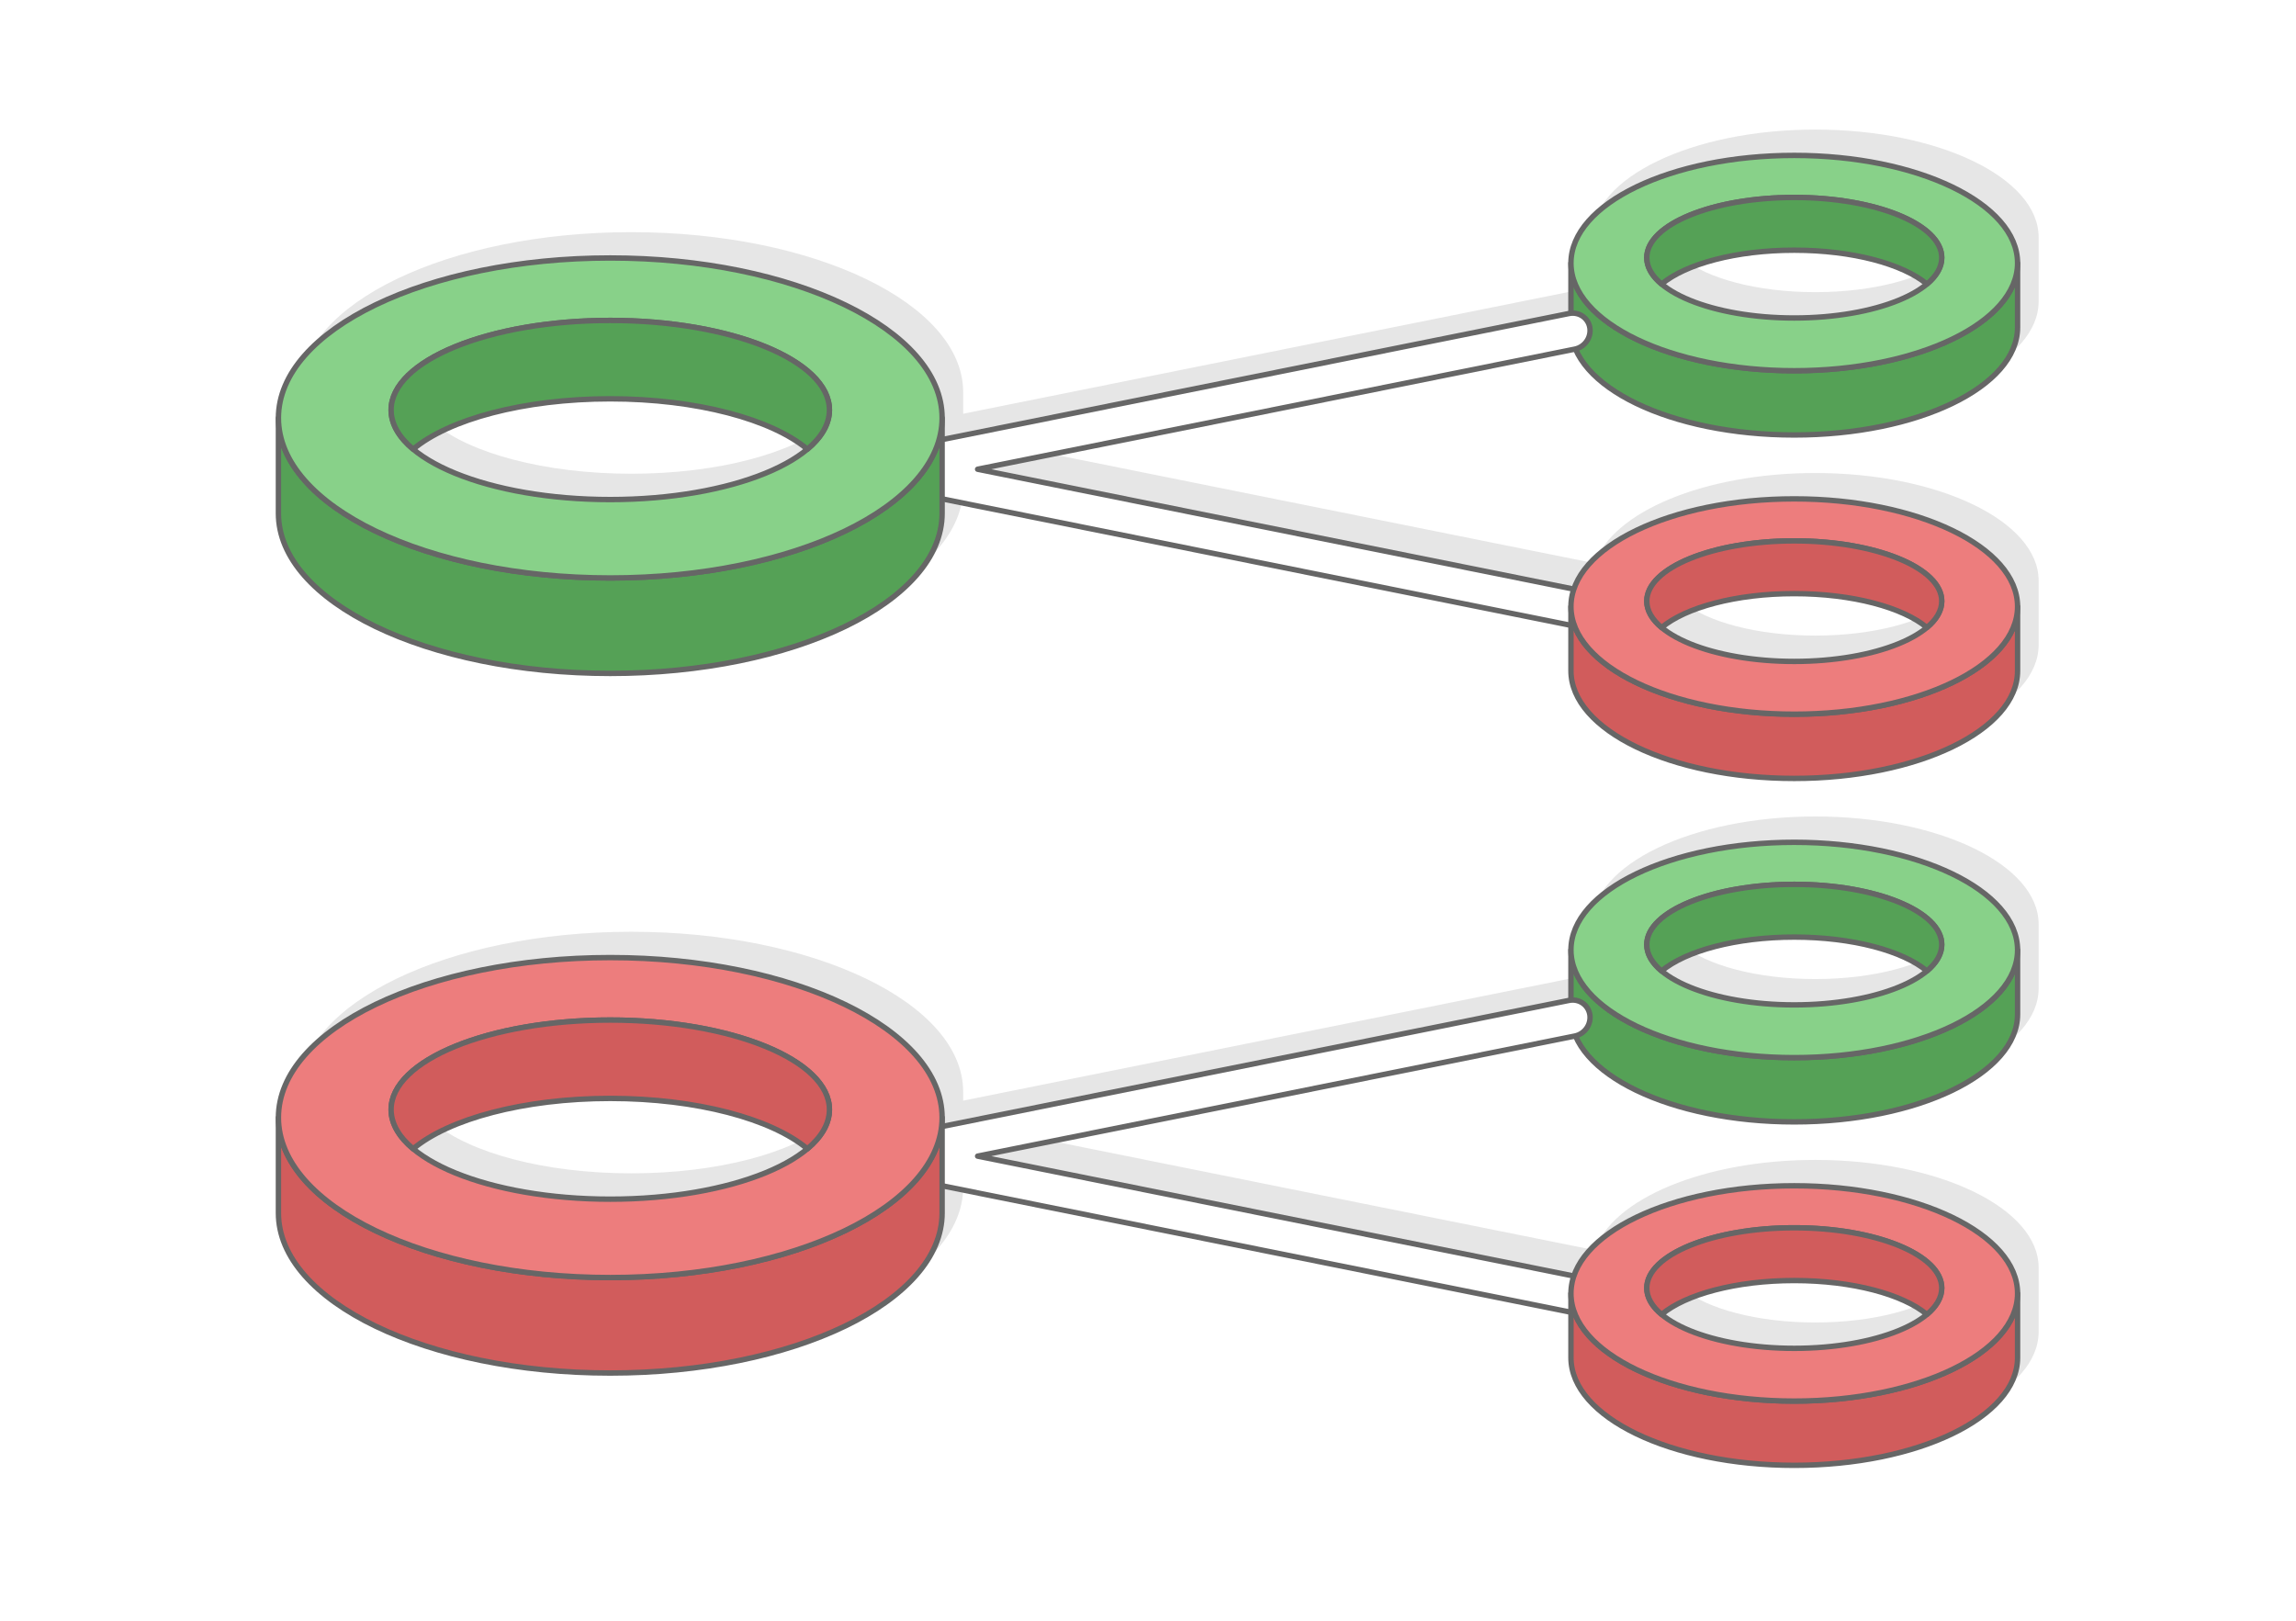 <?xml version="1.0" encoding="UTF-8"?>
<!DOCTYPE svg PUBLIC "-//W3C//DTD SVG 1.1//EN" "http://www.w3.org/Graphics/SVG/1.1/DTD/svg11.dtd">
<!-- Creator: CorelDRAW 2020 (64-Bit) -->
<svg xmlns="http://www.w3.org/2000/svg" xml:space="preserve" width="425px" height="300px" version="1.1" style="shape-rendering:geometricPrecision; text-rendering:geometricPrecision; image-rendering:optimizeQuality; fill-rule:evenodd; clip-rule:evenodd"
viewBox="0 0 9607.7 6781.9"
 xmlns:xlink="http://www.w3.org/1999/xlink"
 xmlns:xodm="http://www.corel.com/coreldraw/odm/2003">
 <defs>
  <style type="text/css">
   <![CDATA[
    .str0 {stroke:#666666;stroke-width:22.6;stroke-linecap:round;stroke-linejoin:round;stroke-miterlimit:2.613}
    .fil2 {fill:#55A156}
    .fil3 {fill:#88D189}
    .fil5 {fill:#D15C5C}
    .fil1 {fill:#E6E6E6}
    .fil6 {fill:#ED7D7D}
    .fil0 {fill:white}
    .fil4 {fill:white;fill-rule:nonzero}
   ]]>
  </style>
 </defs>
 <g id="Layer_x0020_1">
  <g id="_1772529532240">
   <rect class="fil0" width="9607.7" height="6781.9"/>
   <path class="fil1" d="M4030.4 4568.4l0 37.2 2623.3 -527.5c2.7,-0.6 5.4,-1 8.1,-1.2l0 -209.9c0,-248.8 418.4,-450.5 934.4,-450.5 516.1,0 934.5,201.7 934.5,450.5l0 268.8c0,248.8 -418.4,450.5 -934.5,450.5 -451.6,0 -828.4,-154.5 -915.4,-359.8l-3 0.7 -2498.8 502.5 2495 501.7c72.1,-214.2 457.6,-377.8 922.2,-377.8 516.1,0 934.5,201.7 934.5,450.6l0 268.8c0,248.8 -418.4,450.5 -934.5,450.5 -516,0 -934.4,-201.7 -934.4,-450.5l0 -190.5c-2.7,-0.3 -5.4,-0.7 -8.1,-1.2l-2623.3 -527.6 0 114.1c0,369.8 -621.7,669.5 -1388.6,669.5 -766.9,0 -1388.6,-299.7 -1388.6,-669.5l0 -399.4c0,-369.8 621.7,-669.5 1388.6,-669.5 766.9,0 1388.6,299.7 1388.6,669.5zm2623.3 -3364.6c2.7,-0.6 5.4,-1 8.1,-1.2l0 -209.9c0,-248.8 418.4,-450.5 934.4,-450.5 516.1,0 934.5,201.7 934.5,450.5l0 268.8c0,248.8 -418.4,450.5 -934.5,450.5 -451.6,0 -828.4,-154.5 -915.4,-359.8l-3 0.6 -2498.8 502.6 2495 501.7c72.1,-214.2 457.5,-377.8 922.2,-377.8 516.1,0 934.5,201.7 934.5,450.5l0 268.9c0,248.8 -418.4,450.5 -934.5,450.5 -516,0 -934.4,-201.7 -934.4,-450.5l0 -190.5c-2.7,-0.3 -5.4,-0.7 -8.1,-1.3l-2623.3 -527.5 0 60.9c0,369.7 -621.7,669.4 -1388.6,669.4 -766.9,0 -1388.6,-299.7 -1388.6,-669.4l0 -399.5c0,-369.7 621.7,-669.4 1388.6,-669.4 766.9,0 1388.6,299.7 1388.6,669.4l0 90.5 2623.3 -527.5zm1497.6 -123.2c-100.2,-84 -311.1,-141.9 -555.1,-141.9 -244,0 -454.9,57.9 -555,141.9 100.1,84 311,141.9 555,141.9 244,0 455,-57.9 555.1,-141.9zm0 1437.2c-100.2,-84 -311.1,-141.9 -555.1,-141.9 -244,0 -454.9,57.9 -555,141.9 100.1,84 311,141.8 555,141.8 244,0 454.9,-57.8 555.1,-141.8zm0 1437.1l0 0c-100.2,-84 -311.1,-141.8 -555.1,-141.8 -244,0 -454.9,57.8 -555,141.8l0 0 -1.9 -1.5c99.4,84.8 311.4,143.4 556.9,143.4 244,0 454.9,-57.9 555.1,-141.9zm0 1437.2c-100.2,-84 -311.1,-141.9 -555.1,-141.9 -244,0 -454.9,57.9 -555,141.9 100.1,84 311,141.8 555,141.8 244,0 454.9,-57.8 555.1,-141.8zm-4684.7 -3620.6c-148.8,-124.8 -462.2,-210.8 -824.8,-210.8 -362.6,0 -676,86 -824.8,210.8 148.8,124.8 462.2,210.8 824.8,210.8 362.6,0 676,-86 824.8,-210.8zm0 2927.5c-148.8,-124.8 -462.2,-210.8 -824.8,-210.8 -362.6,0 -676,86 -824.8,210.8 148.8,124.8 462.2,210.8 824.8,210.8 362.6,0 676,-86 824.8,-210.8z"/>
   <g>
    <g>
     <path class="fil2 str0" d="M8442.6 1100.8l0 268.8c0,248.8 -418.4,450.5 -934.5,450.5 -516,0 -934.4,-201.7 -934.4,-450.5l0 -268.8c0,248.8 418.4,450.5 934.4,450.5 516.1,0 934.5,-201.7 934.5,-450.5z"/>
     <path class="fil3 str0" d="M7508.1 650.3c516.1,0 934.5,201.7 934.5,450.5 0,248.8 -418.4,450.5 -934.5,450.5 -516,0 -934.4,-201.7 -934.4,-450.5 0,-248.8 418.4,-450.5 934.4,-450.5zm0 175.9c340.9,0 617.2,112.9 617.2,252.2 0,139.3 -276.3,252.2 -617.2,252.2 -340.8,0 -617.1,-112.9 -617.1,-252.2 0,-139.3 276.3,-252.2 617.1,-252.2z"/>
     <path class="fil2 str0" d="M7508.1 826.2c340.9,0 617.2,112.9 617.2,252.2 0,39.6 -22.3,77 -62.1,110.3l0 0c-100.2,-84 -311,-141.8 -555.1,-141.8 -244,0 -454.9,57.8 -555,141.8l0 0c-39.8,-33.3 -62.1,-70.7 -62.1,-110.3 0,-139.3 276.3,-252.2 617.1,-252.2z"/>
    </g>
    <path class="fil4 str0" d="M6565.6 1311.9c41.4,-8.4 80.4,18.2 87.1,59.3 6.6,41.2 -21.6,81.4 -63,89.8l-2498.8 502.5 2498.8 502.5c41.4,8.4 69.6,48.6 63,89.7 -6.7,41.2 -45.7,67.8 -87.1,59.4l-2861.8 -575.5c-34.9,-0.6 -64.9,-25.3 -70.7,-60.9 -0.8,-5.1 -1.1,-10.1 -0.9,-15.1l0 -0.2c-0.2,-5 0.1,-10.1 0.9,-15.1 5.8,-35.7 35.8,-60.4 70.7,-60.9l2861.8 -575.5z"/>
    <g>
     <path class="fil5 str0" d="M8442.6 2538l0 268.8c0,248.8 -418.4,450.5 -934.5,450.5 -516,0 -934.4,-201.7 -934.4,-450.5l0 -268.8c0,248.8 418.4,450.5 934.4,450.5 516.1,0 934.5,-201.7 934.5,-450.5z"/>
     <path class="fil6 str0" d="M7508.1 2087.5c516.1,0 934.5,201.7 934.5,450.5 0,248.8 -418.4,450.5 -934.5,450.5 -516,0 -934.4,-201.7 -934.4,-450.5 0,-248.8 418.4,-450.5 934.4,-450.5zm0 175.8c340.9,0 617.2,112.9 617.2,252.2 0,139.3 -276.3,252.2 -617.2,252.2 -340.8,0 -617.1,-112.9 -617.1,-252.2 0,-139.3 276.3,-252.2 617.1,-252.2z"/>
     <path class="fil5 str0" d="M7508.1 2263.3c340.9,0 617.2,112.9 617.2,252.2 0,39.6 -22.3,77.1 -62.1,110.4l0 0c-100.2,-84 -311,-141.9 -555.1,-141.9 -244,0 -454.9,57.9 -555,141.9l0 0c-39.8,-33.3 -62.1,-70.8 -62.1,-110.4 0,-139.3 276.3,-252.2 617.1,-252.2z"/>
    </g>
    <g>
     <path class="fil2 str0" d="M8442.6 3975.1l0 268.9c0,248.8 -418.4,450.5 -934.5,450.5 -516,0 -934.4,-201.7 -934.4,-450.5l0 -268.9c0,248.8 418.4,450.5 934.4,450.5 516.1,0 934.5,-201.7 934.5,-450.5z"/>
     <path class="fil3 str0" d="M7508.1 3524.6c516.1,0 934.5,201.7 934.5,450.5 0,248.8 -418.4,450.5 -934.5,450.5 -516,0 -934.4,-201.7 -934.4,-450.5 0,-248.8 418.4,-450.5 934.4,-450.5zm0 175.9c340.9,0 617.2,112.9 617.2,252.2 0,139.3 -276.3,252.2 -617.2,252.2 -340.8,0 -617.1,-112.9 -617.1,-252.2 0,-139.3 276.3,-252.2 617.1,-252.2z"/>
     <path class="fil2 str0" d="M7508.1 3700.5c340.9,0 617.2,112.9 617.2,252.2 0,39.6 -22.3,77 -62.1,110.4l0 -0.1c-100.2,-83.9 -311,-141.8 -555.1,-141.8 -244,0 -454.9,57.9 -555,141.8l0 0.1c-39.8,-33.4 -62.1,-70.8 -62.1,-110.4 0,-139.3 276.3,-252.2 617.1,-252.2z"/>
    </g>
    <path class="fil4 str0" d="M6565.6 4186.2c41.4,-8.4 80.4,18.2 87.1,59.3 6.6,41.2 -21.6,81.4 -63,89.8l-2498.8 502.5 2498.8 502.5c41.4,8.4 69.6,48.6 63,89.8 -6.7,41.1 -45.7,67.7 -87.1,59.3l-2861.9 -575.5c-34.8,-0.6 -64.8,-25.3 -70.6,-60.9 -0.8,-5.1 -1.1,-10.1 -0.9,-15.1l0 -0.2c-0.2,-5 0.1,-10 0.9,-15.1 5.8,-35.6 35.8,-60.3 70.6,-60.9l2861.9 -575.5z"/>
    <g>
     <path class="fil5 str0" d="M8442.6 5412.3l0 268.8c0,248.8 -418.4,450.5 -934.5,450.5 -516,0 -934.4,-201.7 -934.4,-450.5l0 -268.8c0,248.8 418.4,450.5 934.4,450.5 516.1,0 934.5,-201.7 934.5,-450.5z"/>
     <path class="fil6 str0" d="M7508.1 4961.8c516.1,0 934.5,201.7 934.5,450.5 0,248.8 -418.4,450.5 -934.5,450.5 -516,0 -934.4,-201.7 -934.4,-450.5 0,-248.8 418.4,-450.5 934.4,-450.5zm0 175.8c340.9,0 617.2,113 617.2,252.3 0,139.2 -276.3,252.2 -617.2,252.2 -340.8,0 -617.1,-113 -617.1,-252.2 0,-139.3 276.3,-252.3 617.1,-252.3z"/>
     <path class="fil5 str0" d="M7508.1 5137.6c340.9,0 617.2,113 617.2,252.3 0,39.5 -22.3,77 -62.1,110.3l0 0c-100.2,-84 -311,-141.8 -555.1,-141.8 -244,0 -454.9,57.8 -555,141.8l0 0c-39.8,-33.3 -62.1,-70.8 -62.1,-110.3 0,-139.3 276.3,-252.3 617.1,-252.3z"/>
    </g>
    <g>
     <path class="fil2 str0" d="M3942.3 1748.9l0 399.5c0,369.7 -621.7,669.5 -1388.6,669.5 -766.9,0 -1388.6,-299.8 -1388.6,-669.5l0 -399.5c0,369.8 621.7,669.5 1388.6,669.5 766.9,0 1388.6,-299.7 1388.6,-669.5z"/>
     <path class="fil3 str0" d="M2553.7 1079.5c766.9,0 1388.6,299.7 1388.6,669.4 0,369.8 -621.7,669.5 -1388.6,669.5 -766.9,0 -1388.6,-299.7 -1388.6,-669.5 0,-369.7 621.7,-669.4 1388.6,-669.4zm0 261.3c506.5,0 917.1,167.8 917.1,374.8 0,207 -410.6,374.8 -917.1,374.8 -506.5,0 -917.1,-167.8 -917.1,-374.8 0,-207 410.6,-374.8 917.1,-374.8z"/>
     <path class="fil2 str0" d="M2553.7 1340.8c506.5,0 917.1,167.8 917.1,374.8 0,58.8 -33.2,114.5 -92.3,164l0 0c-148.8,-124.8 -462.2,-210.8 -824.8,-210.8 -362.6,0 -676,86 -824.8,210.8l0 0c-59.1,-49.5 -92.3,-105.2 -92.3,-164 0,-207 410.6,-374.8 917.1,-374.8z"/>
    </g>
    <g>
     <path class="fil5 str0" d="M3942.3 4676.5l0 399.5c0,369.7 -621.7,669.4 -1388.6,669.4 -766.9,0 -1388.6,-299.7 -1388.6,-669.4l0 -399.5c0,369.7 621.7,669.4 1388.6,669.4 766.9,0 1388.6,-299.7 1388.6,-669.4z"/>
     <path class="fil6 str0" d="M2553.7 4007c766.9,0 1388.6,299.7 1388.6,669.5 0,369.7 -621.7,669.4 -1388.6,669.4 -766.9,0 -1388.6,-299.7 -1388.6,-669.4 0,-369.8 621.7,-669.5 1388.6,-669.5zm0 261.4c506.5,0 917.1,167.8 917.1,374.7 0,207 -410.6,374.8 -917.1,374.8 -506.5,0 -917.1,-167.8 -917.1,-374.8 0,-206.9 410.6,-374.7 917.1,-374.7z"/>
     <path class="fil5 str0" d="M2553.7 4268.4c506.5,0 917.1,167.8 917.1,374.7 0,58.9 -33.2,114.5 -92.3,164.1l0 -0.1c-148.8,-124.8 -462.2,-210.8 -824.8,-210.8 -362.6,0 -676,86 -824.8,210.8l0 0.1c-59.1,-49.6 -92.3,-105.2 -92.3,-164.1 0,-206.9 410.6,-374.7 917.1,-374.7z"/>
    </g>
   </g>
  </g>
 </g>
</svg>
